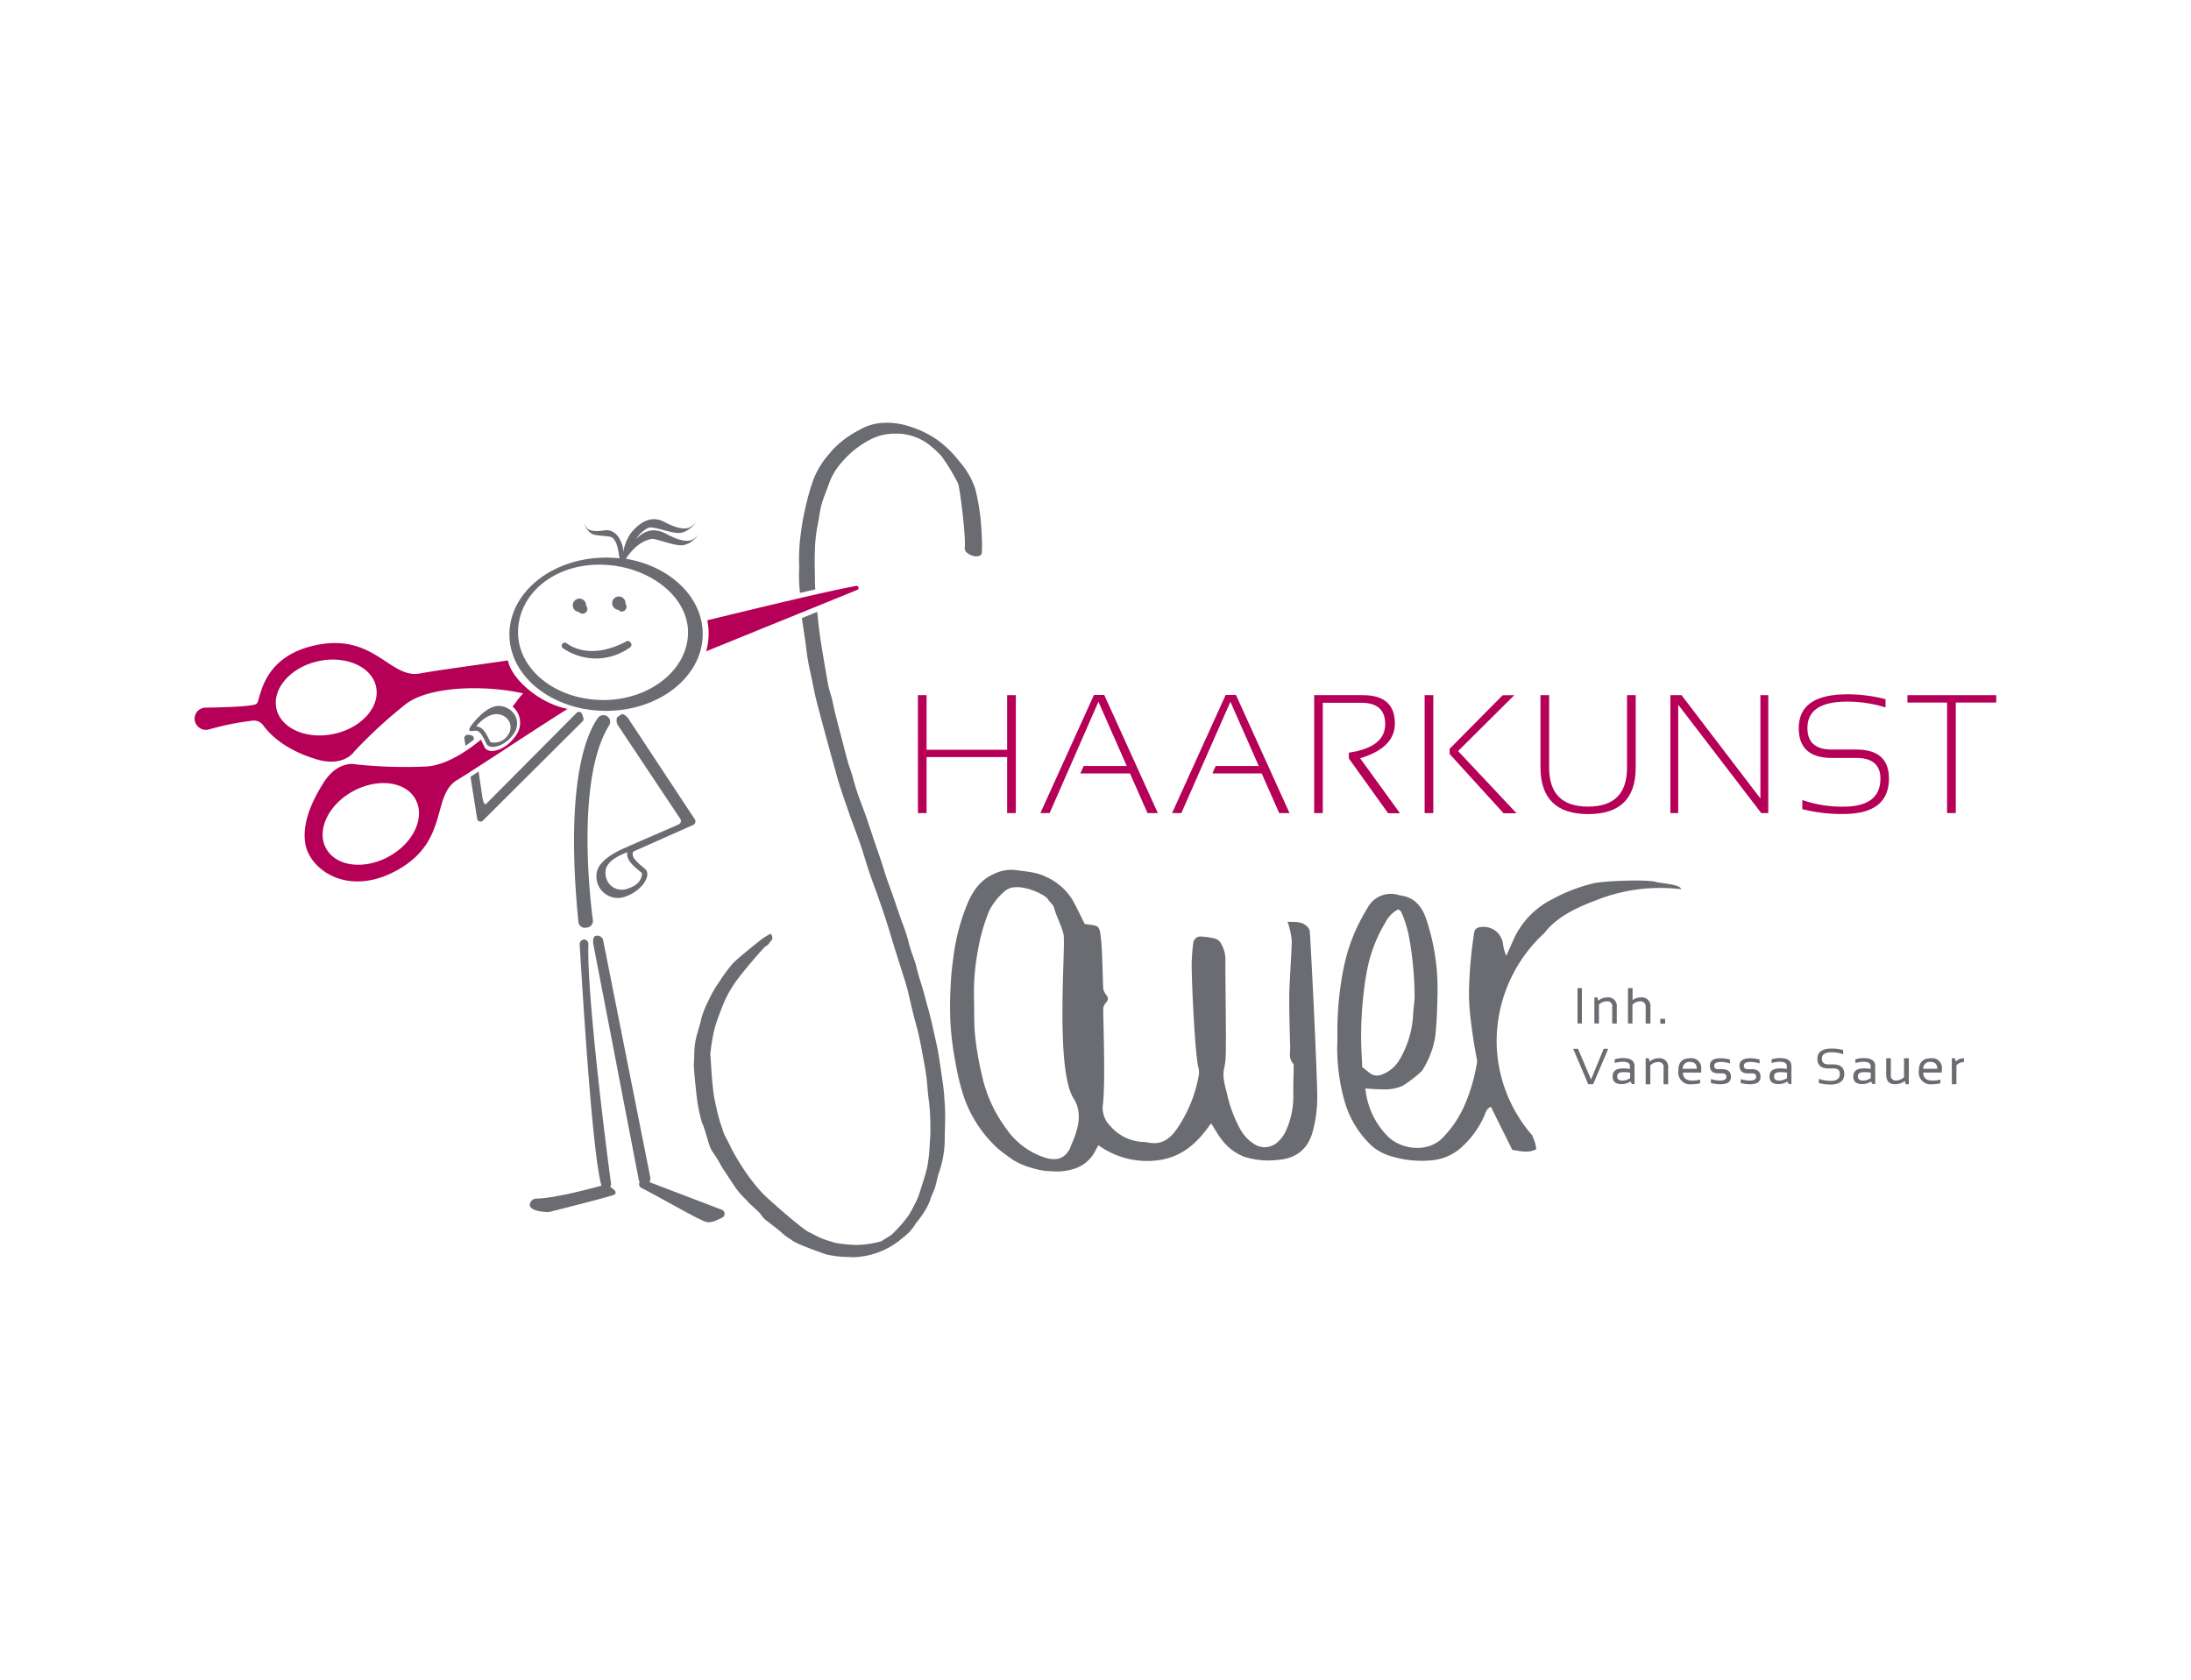<svg xmlns="http://www.w3.org/2000/svg" viewBox="0 0 450 345"><defs><style>.cls-1{fill:#b60057;}.cls-2{fill:#6a6c71;}</style></defs><g id="haarkunst_sauer" data-name="haarkunst sauer"><path class="cls-1" d="M188.53,167V142.78h1.78V154h16.54V142.78h1.79V167h-1.79V155.5H190.31V167Z"/><path class="cls-1" d="M215.58,167h-1.9l11-24.26h2.12l11,24.26h-2.12l-3.6-8.15h-10.2l.7-1.52h8.84l-5.82-13.2Z"/><path class="cls-1" d="M242.63,167h-1.9l11-24.26h2.12l11,24.26h-2.12l-3.6-8.15H249l.69-1.52h8.84l-5.82-13.2Z"/><path class="cls-1" d="M269.91,167V142.78h10q6.58,0,6.58,5.82,0,5-7.14,7.14l8.19,11.3h-2.44l-8.06-11.25v-1.2q7.47-1.11,7.46-5.86c0-2.92-1.62-4.38-4.88-4.38h-7.94V167Z"/><path class="cls-1" d="M294.38,142.78V167H292.6V142.78Zm16.64,0-11.55,11.48,12,12.78h-2.66l-11.08-12.18V153.8l10.89-11Z"/><path class="cls-1" d="M316.39,157.67V142.78h1.78v14.89q0,8,8,8t8-8V142.78h1.78v14.89q0,9.54-9.75,9.54T316.39,157.67Z"/><path class="cls-1" d="M343.07,167V142.78h2.29L361.56,164V142.78h1.62V167h-1.45l-17.05-22.26V167Z"/><path class="cls-1" d="M370.17,166.19v-1.87a24.87,24.87,0,0,0,8.42,1.36q7.62,0,7.62-5.77c0-2.82-1.66-4.24-5-4.24h-5q-6.76,0-6.77-6.11,0-6.94,9.93-6.95a30.49,30.49,0,0,1,7.89,1v1.69a26.51,26.51,0,0,0-7.89-1.19q-8.15,0-8.15,5.43c0,2.94,1.67,4.41,5,4.41h5q6.74,0,6.74,5.94,0,7.31-9.4,7.3A32.6,32.6,0,0,1,370.17,166.19Z"/><path class="cls-1" d="M410,142.78v1.52h-8.31V167H399.9V144.3h-8.14v-1.52Z"/><path class="cls-2" d="M120.17,190.58a1.38,1.38,0,0,1-1.38-1.25c-3-30.44,2.37-39.53,4-41.86a1.39,1.39,0,0,1,1.12-.58h.21a1.41,1.41,0,0,1,1.07.8,1.37,1.37,0,0,1-.09,1.3c-6.69,10.76-4,35.05-3.33,40a1.35,1.35,0,0,1-.28,1,1.33,1.33,0,0,1-.92.52l-.25,0Z"/><path class="cls-2" d="M125.32,243.77a1.05,1.05,0,0,0,.17-.74c-.87-6.28-5-38.72-4.64-49.08a1,1,0,0,0-.8-1h0a1,1,0,0,0-1,1.06c.45,6.86,2.49,42.69,4.49,49.52a.08.08,0,0,0,0,0c-2.63.72-10,2.64-13.35,2.65a1.39,1.39,0,0,0-1.32.93c-.62,1.84,3.82,1.85,3.82,1.85s11.18-2.81,13.16-3.46C127.08,245.08,126.14,244.28,125.32,243.77Z"/><path class="cls-2" d="M148.28,248.49l-14.9-5.69a1.32,1.32,0,0,0,.19-.92l-9.67-48.65a1.21,1.21,0,0,0-1.69-.95c-.49.23-.42,1.36-.33,1.74l9.31,48.28a1.42,1.42,0,0,0,.18.49.88.88,0,0,0,.36,1.2c3.44,1.73,11.35,6.33,13.19,6.95,1.14.38,2.54-.45,3.41-.85A.88.88,0,0,0,148.28,248.49Z"/><path class="cls-2" d="M142.75,168.35l-13.62-20.64c-.19-.39-1.06-1.21-1.46-1l-.74.48c-.29.13-.33.66-.26,1.12a1.68,1.68,0,0,0,.28.71l12.82,19.24a.79.79,0,0,1-.4,1.08L129,173.85l-.16.1c-1.1.43-5.81,2.4-6.27,5.27a4.4,4.4,0,0,0,5.9,4.92c3.51-1.21,5.44-4.48,4-5.69s-2.75-2.25-2.5-3.21c0-.11.07-.23.11-.34l12.3-5.47A.81.81,0,0,0,142.75,168.35Zm-11,10.88,0,0c.12.1.15.31.07.62-.28,1.06-.85,2-2.89,2.66a3.39,3.39,0,0,1-3.36-.53,3.45,3.45,0,0,1-1.16-3.22c0-.06,0-.12,0-.18.48-1.84,2.68-2.84,4.34-3.51l.08,0C128.61,176.66,130.06,177.85,131.74,179.23Z"/><path class="cls-2" d="M128.47,124s0-.1,0-.15a1.37,1.37,0,1,0-1.46,1.4.91.91,0,0,0,.73.36,1,1,0,0,0,.94-1A1,1,0,0,0,128.47,124Z"/><path class="cls-2" d="M120.38,124.44a.77.77,0,0,0,0-.15,1.37,1.37,0,1,0-1.47,1.4.94.94,0,0,0,.73.36,1,1,0,0,0,1-1A1,1,0,0,0,120.38,124.44Z"/><path class="cls-2" d="M116.4,132.14c1.26.93,5.42,3.22,12.26-.41a.63.63,0,0,1,.78.15l.12.16a.63.63,0,0,1-.11.89,11.92,11.92,0,0,1-13.77.24.62.62,0,0,1-.11-1l0,0A.61.61,0,0,1,116.4,132.14Z"/><path class="cls-2" d="M102.64,145c-2.84-.25-5.9,4.08-5.9,4.08-.91,1.47.11,1,1,1s1.45,1.22,2.14,2.65,3.86.56,5.63-2S105.48,145.22,102.64,145Zm1.66,6a3.26,3.26,0,0,1-3.12,1.5c-.27,0-.44-.06-.5-.18l0,0c-.8-1.64-1.49-3.06-2.88-3.11.93-1.19,2.53-2.54,4.2-2.54h.16a3,3,0,0,1,2.45,1.58A2.65,2.65,0,0,1,104.3,151Z"/><path class="cls-2" d="M269,191.19a2,2,0,0,0-.8-1.12c-1.1-.89-2.5-.67-3.75-.75a18.73,18.73,0,0,1,.86,3.79c0,1.9-.54,9.75-.52,11.77,0,3.41.1,6.82.2,10.23,0,1.14-.34,2.35.63,3.36.16.17.08.55.08.83,0,1.82-.12,3.65-.06,5.47a17.35,17.35,0,0,1-1.49,7.4,7.23,7.23,0,0,1-1.78,2.44,3.92,3.92,0,0,1-4.94.26,8.27,8.27,0,0,1-2.73-3A27.1,27.1,0,0,1,252,224.6c-.45-1.76-1-3.51-.54-5.37a11.82,11.82,0,0,0,.28-2.38c.14-3.09-.11-17.76-.06-19.34a6.62,6.62,0,0,0-.9-3.71,2,2,0,0,0-1.35-1.05,15.12,15.12,0,0,0-2.59-.38,1.49,1.49,0,0,0-1.77,1.41,37.44,37.44,0,0,0-.32,4.35c0,3.23.6,17.21,1.33,20.93a4.39,4.39,0,0,1,.16,1.64,28,28,0,0,1-4.6,11.28c-1.32,1.83-3,3.28-5.8,2.68a13.13,13.13,0,0,0-1.55-.14,9.44,9.44,0,0,1-6.29-3.29A5.22,5.22,0,0,1,226.5,227c.58-4.24.08-17.5.09-19.88a2,2,0,0,1,.51-1.11c.57-.68.6-.93.1-1.67a3,3,0,0,1-.61-1.25c-.09-1.21-.19-8-.44-10.08-.36-3-.28-2.84-3.35-3.21-.86-1.69-1.63-3.36-2.54-5a12.26,12.26,0,0,0-5.36-4.68c-1.94-1-4.13-1.1-6.26-1.41a8,8,0,0,0-4.37.73c-2.79,1.17-4.29,3.34-5.41,5.78a42.41,42.41,0,0,0-3.07,11.57,57.9,57.9,0,0,0-.57,6.44,65.39,65.39,0,0,0,0,7,61.64,61.64,0,0,0,1,7.88,50.22,50.22,0,0,0,1.62,6.8,25.65,25.65,0,0,0,7.12,11,34.71,34.71,0,0,0,3.3,2.44,14.9,14.9,0,0,0,3.88,1.6,14.19,14.19,0,0,0,3.94.62,11.43,11.43,0,0,0,4.13-.39A7.36,7.36,0,0,0,225,236.3a10.08,10.08,0,0,1,.61-1.07,17.11,17.11,0,0,0,12.77,3c4.9-.84,7.87-3.94,10.36-7.52.77,1.19,1.36,2.31,2.15,3.31a10.48,10.48,0,0,0,4.64,3.56,16.33,16.33,0,0,0,6.88.66c3.67-.26,6-2.11,7.05-5.3a26,26,0,0,0,1.08-7.08C270.65,222.71,269.23,193.69,269,191.19Zm-49.09,44.36c-1.15,2.56-3,2.95-5.37,2.19a15.34,15.34,0,0,1-7.84-5.88,28.5,28.5,0,0,1-5-10.9,62.39,62.39,0,0,1-1.5-9c-.17-2.33-.08-4.68-.16-7a47.21,47.21,0,0,1,.84-9.92,38.28,38.28,0,0,1,2.25-7.88,12.52,12.52,0,0,1,3.23-4.11c2.37-2.25,8.35.65,8.9,1.67.31.57,1,1,1.18,1.59.52,1.9,1.51,3.64,2,5.58.5,2.18-1.8,27.8,2.09,33.78C222.52,228.83,221.28,232.38,219.86,235.55Z"/><path class="cls-2" d="M314.68,233.17A29.69,29.69,0,0,1,307.41,215a30.19,30.19,0,0,1,9.75-23.33l.07-.09c2.48-3.14,6-4.85,9.69-6.34l.53-.18a35.25,35.25,0,0,1,12.06-2.65,36.37,36.37,0,0,1,5.74.22c0-1-4.35-1.23-5.09-1.47-1.74-.58-10.79-.24-12.86.26a34.91,34.91,0,0,0-8.41,3.23,17.16,17.16,0,0,0-8,8.25c-.5,1.14-1,2.28-1.54,3.43a11.14,11.14,0,0,1-.69-2.68,4,4,0,0,0-4.67-3.21,1.28,1.28,0,0,0-1.23,1.17c-.21,1.49-.43,3-.58,4.49s-.32,3.24-.37,4.86a46.81,46.81,0,0,0,0,6,105,105,0,0,0,1.54,10.71,2.39,2.39,0,0,1-.05.88,36.09,36.09,0,0,1-2.4,8.23,22.66,22.66,0,0,1-4.77,7.09c-3.22,3.05-8.7,2.14-11.26-.64a16,16,0,0,1-4.44-9.67c1.18.07,2.29.2,3.4.17a8.94,8.94,0,0,0,4.3-.74,26.25,26.25,0,0,0,3.89-3,18.19,18.19,0,0,0,2.77-7.19c.32-3,.41-6,.46-9A44.77,44.77,0,0,0,293,189c-.83-2.54-2.23-4.67-5.42-5.09a1.67,1.67,0,0,1-.3-.08,5.44,5.44,0,0,0-6.14,2.19,49.3,49.3,0,0,0-2.38,4.33,37.12,37.12,0,0,0-2.76,8.3,64.19,64.19,0,0,0-1.27,10.68c-.1,1.76,0,3.54-.08,5.3a40.15,40.15,0,0,0,1.47,11.44,20,20,0,0,0,4.91,8.58,10,10,0,0,0,4.17,2.67,21.53,21.53,0,0,0,8.82,1,10.41,10.41,0,0,0,6.5-3,19,19,0,0,0,4.33-6.13c.3-.65.4-1.45,1.36-1.87.92,1.87,3.5,7.06,4.39,8.86,1.62.2,3.14.77,4.94-.14-.07-.36-.11-.78-.23-1.19S315,233.91,314.68,233.17Zm-35.13-20.26c0-2.1.09-4.2.26-6.3s.42-4.29.8-6.42a30.13,30.13,0,0,1,3.91-10.69,6.18,6.18,0,0,1,2.67-2.74c.22.2.52.36.63.6a22.49,22.49,0,0,1,1.59,5.18,69.82,69.82,0,0,1,1.13,12c0,1.26-.25,2.53-.3,3.79a20.15,20.15,0,0,1-2.69,9.14,7,7,0,0,1-3.62,3.19,2.5,2.5,0,0,1-2.76-.39c-.43-.36-.88-.7-1.39-1.09C279.7,217,279.55,215,279.55,212.91Z"/><path class="cls-2" d="M128.55,114.77c2.19-3.3,4.2-3.79,5.12-4.06s4.52,1.43,6.47,1.28,3.49-2.33,3.49-2.33a4.93,4.93,0,0,1-1.2,1.06c-.85.57-2.49.59-5.46-1-2.73-1.5-4.66-.7-6.33,1a6.45,6.45,0,0,1,2.39-2.26c1.07-.58,4.61,1.14,6.57,1s3.48-2.33,3.48-2.33a5.19,5.19,0,0,1-1.2,1.06c-.84.57-2.49.58-5.45-1s-5.51.53-7,2.51a9.74,9.74,0,0,0-1.43,3.76,4.43,4.43,0,0,0-.16-1.38c-.46-1.56-1.55-3.47-3.76-3.14s-3.22,0-3.62-.59a3.33,3.33,0,0,1-.5-.93,3.79,3.79,0,0,0,1.63,2.24c1.18.54,3.77.27,4.3.87.89,1,1,2,1.35,4.15a25.34,25.34,0,0,0-2.78-.15c-10.95,0-19.83,7.06-19.83,15.78S113.54,146,124.49,146s19.84-7.06,19.84-15.78C144.33,122.61,137.56,116.26,128.55,114.77Zm-4.7,29c-9.64,0-17.45-6.22-17.45-13.89s7.08-13.9,16.72-13.9,18.19,6.23,18.19,13.9S133.49,143.79,123.85,143.79Z"/><path class="cls-2" d="M193.48,221.34c-.26-1.81-.52-3.62-.84-5.43-.26-1.41-.59-2.83-.91-4.24s-.61-2.77-1-4.15-.72-2.64-1.09-4c-.45-1.56-1-3.11-1.36-4.68-.42-1.8-1.28-3.54-1.66-5.35a37.3,37.3,0,0,0-1.45-4.33c-.59-1.7-1.16-3.41-1.75-5.11-.41-1.19-.87-2.37-1.28-3.56s-.83-2.63-1.27-3.95c-.67-2-1.37-3.93-2-5.9-.35-1-.68-2.07-1.05-3.1-.54-1.52-1.14-3-1.67-4.56-.39-1.1-.7-2.22-1-3.33s-.76-2.24-1.07-3.36c-.47-1.67-.87-3.35-1.31-5s-.87-3.28-1.27-4.92c-.24-1-.41-1.94-.65-2.91-.2-.8-.5-1.6-.68-2.41-.24-1.15-.42-2.3-.62-3.46-.39-2.3-.8-4.61-1.13-6.92-.24-1.67-.41-3.35-.57-5l-3.13,1.27c0,.16,0,.33.05.49.19,1.42.42,2.83.62,4.24s.31,2.57.53,3.85.54,2.66.82,4c.08.36.67,3.29.77,3.71.47,2,3.53,13.18,3.67,13.64.37,1.26.68,2.54,1.07,3.8q.93,2.91,1.95,5.82c.83,2.37,1.75,4.74,2.57,7.12.62,1.8,1.12,3.62,1.73,5.43s1.2,3.33,1.79,5,1.2,3.45,1.76,5.19,1.08,3.53,1.63,5.3,1.08,3.41,1.61,5.12c.34,1.08.71,2.17,1,3.25.23.81.39,1.61.58,2.42.26,1.07.5,2.14.77,3.21.35,1.36.75,2.72,1.06,4.08s.52,2.55.76,3.83c.29,1.58.6,3.15.81,4.73s.26,3.34.52,5a40.38,40.38,0,0,1,.29,4.9,31.43,31.43,0,0,1-.12,3.76,34.68,34.68,0,0,1-.48,4.68c-.42,1.93-1.09,3.83-1.69,5.73a12.5,12.5,0,0,1-.81,1.89c-.4.81-.84,1.62-1.31,2.41a26.2,26.2,0,0,1-3.14,3.66h0c-.56.69-2.43,1.55-2.38,1.7a17.64,17.64,0,0,1-2.91.61,17.34,17.34,0,0,1-2.67.19,34.78,34.78,0,0,1-3.71-.37,7.1,7.1,0,0,1-1.22-.34,17.39,17.39,0,0,1-3.72-1.53,3.39,3.39,0,0,0-.63-.32c-1.42-.54-8.28-6.72-8.37-6.81-4.37-3.84-7.73-10.49-7.73-10.49-.08-.3-1.4-2.74-1.43-2.82-.29-.76-.5-1.53-.79-2.3a35.5,35.5,0,0,1-.89-3.48,26.79,26.79,0,0,1-.7-4.24c-.19-1.63-.26-3.26-.38-4.88,0-.53-.11-1.06-.11-1.58a38.43,38.43,0,0,1,.88-5.31c.45-1.54,1-3,1.61-4.55a23.68,23.68,0,0,1,3.44-6c1.52-2,5.18-6.22,5.42-6.31.67-.28.79-.85,1.23-1.24s-.1-1.43-.25-1.33a17,17,0,0,0-1.75,1.07c-.3.25-5.19,4.09-6.09,5.16a36.92,36.92,0,0,0-2.72,3.73,22.18,22.18,0,0,0-2.09,3.64,20.59,20.59,0,0,0-1.53,3.79c-.32,1.66-1,3.26-1.25,4.92-.25,1.43-.16,2.91-.28,4.37-.08,1,.64,7.35.68,7.5a31.61,31.61,0,0,0,1,4.65c.52.88,1.41,4.68,1.81,5.31,0,.08.38.71.54.91a29.63,29.63,0,0,1,1.76,2.91c.78,1.2,2.44,3.69,2.46,3.74a17.43,17.43,0,0,0,2.28,2.73c.39.35.66.76,1.07,1.12.6.53,1.94,1.78,2,1.87a7.13,7.13,0,0,0,1,1.24c.8.62,3.1,2.36,3.33,2.62a9.93,9.93,0,0,0,2,1.49c.72.86,6.87,2.93,7.23,3.07a21.58,21.58,0,0,0,4.83.54,6.88,6.88,0,0,0,1.5,0,15.91,15.91,0,0,0,7.86-2.75c.2-.25.75-.37.93-.7a20.89,20.89,0,0,0,2-1.71,9.8,9.8,0,0,0,1.37-1.86,9.29,9.29,0,0,0,.87-1.1,12.61,12.61,0,0,0,.92-1.36,12.22,12.22,0,0,0,1.08-2.18c.22-.88.73-1.71,1-2.58.34-1.05.48-2.14.85-3.18a20.86,20.86,0,0,0,1.15-6.63c0-1.47.09-2.93.09-4.4,0-1.25,0-2.51-.15-3.77C193.92,224.37,193.7,222.86,193.48,221.34Z"/><path class="cls-2" d="M201.67,110.73c-.08-1.65-.15-3.31-.37-5a45.28,45.28,0,0,0-1-5.34,16.41,16.41,0,0,0-3.21-5.56,22.67,22.67,0,0,0-4.58-4.48,20.65,20.65,0,0,0-5.86-2.81A14.55,14.55,0,0,0,180,87a10.52,10.52,0,0,0-3.46,1.29,20.21,20.21,0,0,0-5.53,4.1c-.27.29-.49.61-.76.9a17.15,17.15,0,0,0-3.57,6.33c-.56,1.7-1,3.44-1.38,5.18-.33,1.5-.6,3-.79,4.55a37.46,37.46,0,0,0-.39,6.27c.07,1.12-.06,2.23,0,3.35,0,.94.1,1.88.17,2.82l3.16-.73c-.05-.72-.08-1.44-.08-2.15,0-2-.09-3.95,0-5.9a31.21,31.21,0,0,1,.51-4.92c.33-1.48.46-3,.86-4.47s1.07-2.93,1.56-4.4A13.21,13.21,0,0,1,173,94.82a19.07,19.07,0,0,1,6.2-4.76,11,11,0,0,1,4.7-1,11.2,11.2,0,0,1,6.7,2.1,23,23,0,0,1,2.77,2.53,41.72,41.72,0,0,1,3.4,5.6c.54,1.85,1.62,11.44,1.38,13.13a1.25,1.25,0,0,0,.33,1,3.38,3.38,0,0,0,1.26.72c.92.33,1.88,0,1.91-.53A26.68,26.68,0,0,0,201.67,110.73Z"/><path class="cls-1" d="M175.78,120.35c-6.49,1.22-19.06,4.27-30.52,7.05a13,13,0,0,1,.28,2.73,13.38,13.38,0,0,1-.5,3.64l31-12.6A.43.43,0,0,0,175.78,120.35Z"/><path class="cls-2" d="M324.9,202.94v7.27H324v-7.27Z"/><path class="cls-2" d="M327.46,210.21v-5.34h.64l.16.68a2.74,2.74,0,0,1,1.8-.68,1.76,1.76,0,0,1,2,2v3.36h-.94v-3.37a1,1,0,0,0-1.18-1.19,2.26,2.26,0,0,0-1.54.68v3.88Z"/><path class="cls-2" d="M334.37,210.21v-7.27h.94v2.51a2.45,2.45,0,0,1,1.66-.58,1.76,1.76,0,0,1,2,2v3.36H338v-3.37a1.05,1.05,0,0,0-1.19-1.19,2.22,2.22,0,0,0-1.53.68v3.88Z"/><path class="cls-2" d="M342,209.26v1H341v-1Z"/><path class="cls-2" d="M330.3,215.43l-3.09,7.27h-1l-3.1-7.27h1l2.67,6.29,2.59-6.29Z"/><path class="cls-2" d="M331.21,221.09q0-1.65,2.16-1.65a9.43,9.43,0,0,1,1.4.11V219c0-.61-.48-.92-1.44-.92a6,6,0,0,0-1.69.26v-.77a6.35,6.35,0,0,1,1.69-.25c1.58,0,2.38.55,2.38,1.66v3.68h-.53l-.33-.53a3.1,3.1,0,0,1-1.74.53C331.84,222.7,331.21,222.16,331.21,221.09Zm2.16-.88c-.81,0-1.22.29-1.22.86s.32.87,1,.87a2.69,2.69,0,0,0,1.66-.52v-1.11A9.42,9.42,0,0,0,333.37,220.21Z"/><path class="cls-2" d="M338,222.7v-5.34h.64l.17.68a2.75,2.75,0,0,1,1.8-.68,1.76,1.76,0,0,1,2,2v3.35h-.94v-3.37a1,1,0,0,0-1.18-1.19,2.26,2.26,0,0,0-1.54.68v3.88Z"/><path class="cls-2" d="M347.12,217.36a2,2,0,0,1,2.28,2.25,5.75,5.75,0,0,1,0,.69h-3.74c0,1.09.63,1.64,1.91,1.64a5.66,5.66,0,0,0,1.61-.21v.77a6.47,6.47,0,0,1-1.71.2,2.42,2.42,0,0,1-2.75-2.73C344.67,218.23,345.48,217.36,347.12,217.36Zm-1.51,2.16h2.88c0-.94-.47-1.41-1.37-1.41A1.34,1.34,0,0,0,345.61,219.52Z"/><path class="cls-2" d="M351.39,222.44v-.81a6.24,6.24,0,0,0,1.9.31c.86,0,1.28-.26,1.28-.77s-.3-.71-.89-.71h-.76c-1.15,0-1.73-.52-1.73-1.57s.74-1.53,2.22-1.53a7.68,7.68,0,0,1,1.9.25v.82a6,6,0,0,0-1.9-.31c-.89,0-1.33.26-1.33.77s.28.71.84.71h.76c1.22,0,1.83.52,1.83,1.57s-.74,1.53-2.22,1.53A7.25,7.25,0,0,1,351.39,222.44Z"/><path class="cls-2" d="M357.51,222.44v-.81a6.24,6.24,0,0,0,1.9.31c.85,0,1.28-.26,1.28-.77s-.3-.71-.89-.71H359c-1.15,0-1.73-.52-1.73-1.57s.74-1.53,2.22-1.53a7.68,7.68,0,0,1,1.9.25v.82a6,6,0,0,0-1.9-.31c-.89,0-1.33.26-1.33.77s.28.71.84.71h.76c1.22,0,1.83.52,1.83,1.57s-.74,1.53-2.22,1.53A7.25,7.25,0,0,1,357.51,222.44Z"/><path class="cls-2" d="M363.43,221.09q0-1.65,2.16-1.65a9.43,9.43,0,0,1,1.4.11V219c0-.61-.48-.92-1.44-.92a6,6,0,0,0-1.69.26v-.77a6.35,6.35,0,0,1,1.69-.25c1.58,0,2.38.55,2.38,1.66v3.68h-.53l-.33-.53a3.1,3.1,0,0,1-1.74.53C364.06,222.7,363.43,222.16,363.43,221.09Zm2.16-.88c-.81,0-1.22.29-1.22.86s.32.87,1,.87a2.69,2.69,0,0,0,1.66-.52v-1.11A9.42,9.42,0,0,0,365.59,220.21Z"/><path class="cls-2" d="M373.56,222.44v-.86A7.31,7.31,0,0,0,376,222c1.25,0,1.87-.46,1.87-1.38s-.46-1.17-1.38-1.17h-.94q-2.28,0-2.28-2c0-1.39,1-2.08,2.92-2.08a8.94,8.94,0,0,1,2.37.3v.87a6.78,6.78,0,0,0-2.37-.41q-2,0-2,1.32c0,.78.45,1.17,1.34,1.17h.94c1.55,0,2.32.66,2.32,2s-.94,2.14-2.81,2.14A9.23,9.23,0,0,1,373.56,222.44Z"/><path class="cls-2" d="M380.64,221.09q0-1.65,2.16-1.65a9.43,9.43,0,0,1,1.4.11V219c0-.61-.48-.92-1.44-.92a6,6,0,0,0-1.69.26v-.77a6.35,6.35,0,0,1,1.69-.25c1.59,0,2.38.55,2.38,1.66v3.68h-.53l-.33-.53a3.09,3.09,0,0,1-1.73.53C381.27,222.7,380.64,222.16,380.64,221.09Zm2.16-.88c-.81,0-1.22.29-1.22.86s.32.87,1,.87a2.66,2.66,0,0,0,1.65-.52v-1.11A9.42,9.42,0,0,0,382.8,220.21Z"/><path class="cls-2" d="M392.05,217.36v5.34h-.65l-.16-.68a3.42,3.42,0,0,1-2,.68c-1.22,0-1.84-.66-1.84-2v-3.35h.95v3.37a1,1,0,0,0,1.17,1.19,2.24,2.24,0,0,0,1.54-.68v-3.88Z"/><path class="cls-2" d="M396.55,217.36a2,2,0,0,1,2.28,2.25,5.75,5.75,0,0,1-.05.69H395c0,1.09.63,1.64,1.91,1.64a5.73,5.73,0,0,0,1.62-.21v.77a6.61,6.61,0,0,1-1.72.2A2.42,2.42,0,0,1,394.1,220C394.1,218.23,394.92,217.36,396.55,217.36ZM395,219.52h2.88c0-.94-.47-1.41-1.37-1.41A1.34,1.34,0,0,0,395,219.52Z"/><path class="cls-2" d="M400.88,222.7v-5.34h.63l.17.68a2.36,2.36,0,0,1,1.69-.68v.78a2,2,0,0,0-1.55.68v3.88Z"/><path class="cls-2" d="M97.26,151.39c-.1-.37-1-.55-1.41-.44a.69.69,0,0,0-.48.77l.24,1.46c.57-.39,1.15-.81,1.73-1.26Z"/><path class="cls-2" d="M119.82,147.48l-.26-.8a.68.68,0,0,0-1.13-.27L99.86,165.1c-.36.37-.71-.55-.84-1.73l-.72-4.9-1.67,1.07L98,168.18a.69.69,0,0,0,1.19.35l20.47-20.38A.66.66,0,0,0,119.82,147.48Z"/><path class="cls-1" d="M104.33,135.65c-7.52,1.09-14.91,2.08-18.11,2.68-6.06,1.12-9.35-8.23-21.11-5.87-11.58,2.33-11.52,11.23-12.38,12.07-.61.6-6.89.76-10.47.81A2.29,2.29,0,0,0,40,148a2.35,2.35,0,0,0,3,1.8A55.77,55.77,0,0,1,52,148a2.36,2.36,0,0,1,2.08,1c2.34,3.17,6.2,5.56,11.08,7,5.41,1.57,7.53-1.56,7.53-1.56a96.76,96.76,0,0,1,10.66-9.83c5-3.81,16.6-3.89,24.09-2.2a14.38,14.38,0,0,0-1.3,1.58c-.27.38-.56.75-.86,1.13A4.35,4.35,0,0,1,106,151c-2,3.09-5.7,4.15-6.51,2.41-.25-.53-.48-1-.72-1.48-3.64,3-7.65,5.27-11.16,5.5A96.62,96.62,0,0,1,73.11,157s-3.66-1-6.68,3.8c-2.74,4.32-4.41,8.73-3.7,12.62,1,5.37,9,11,19.18,5.12,10.39-6,6.69-15.19,12-18.34,3.24-1.94,14.39-9.37,22.66-14.6C110.79,144.5,105,139.42,104.33,135.65ZM68.62,150.73c-5.65,1.23-11-1.12-11.86-5.24s3-8.46,8.61-9.69,11,1.12,11.87,5.24S74.28,149.5,68.62,150.73ZM79.9,175.9C74.84,178.7,69.08,178,67,174.31s.4-9,5.46-11.77,10.81-2.09,12.86,1.59S85,173.09,79.9,175.9Z"/></g></svg>